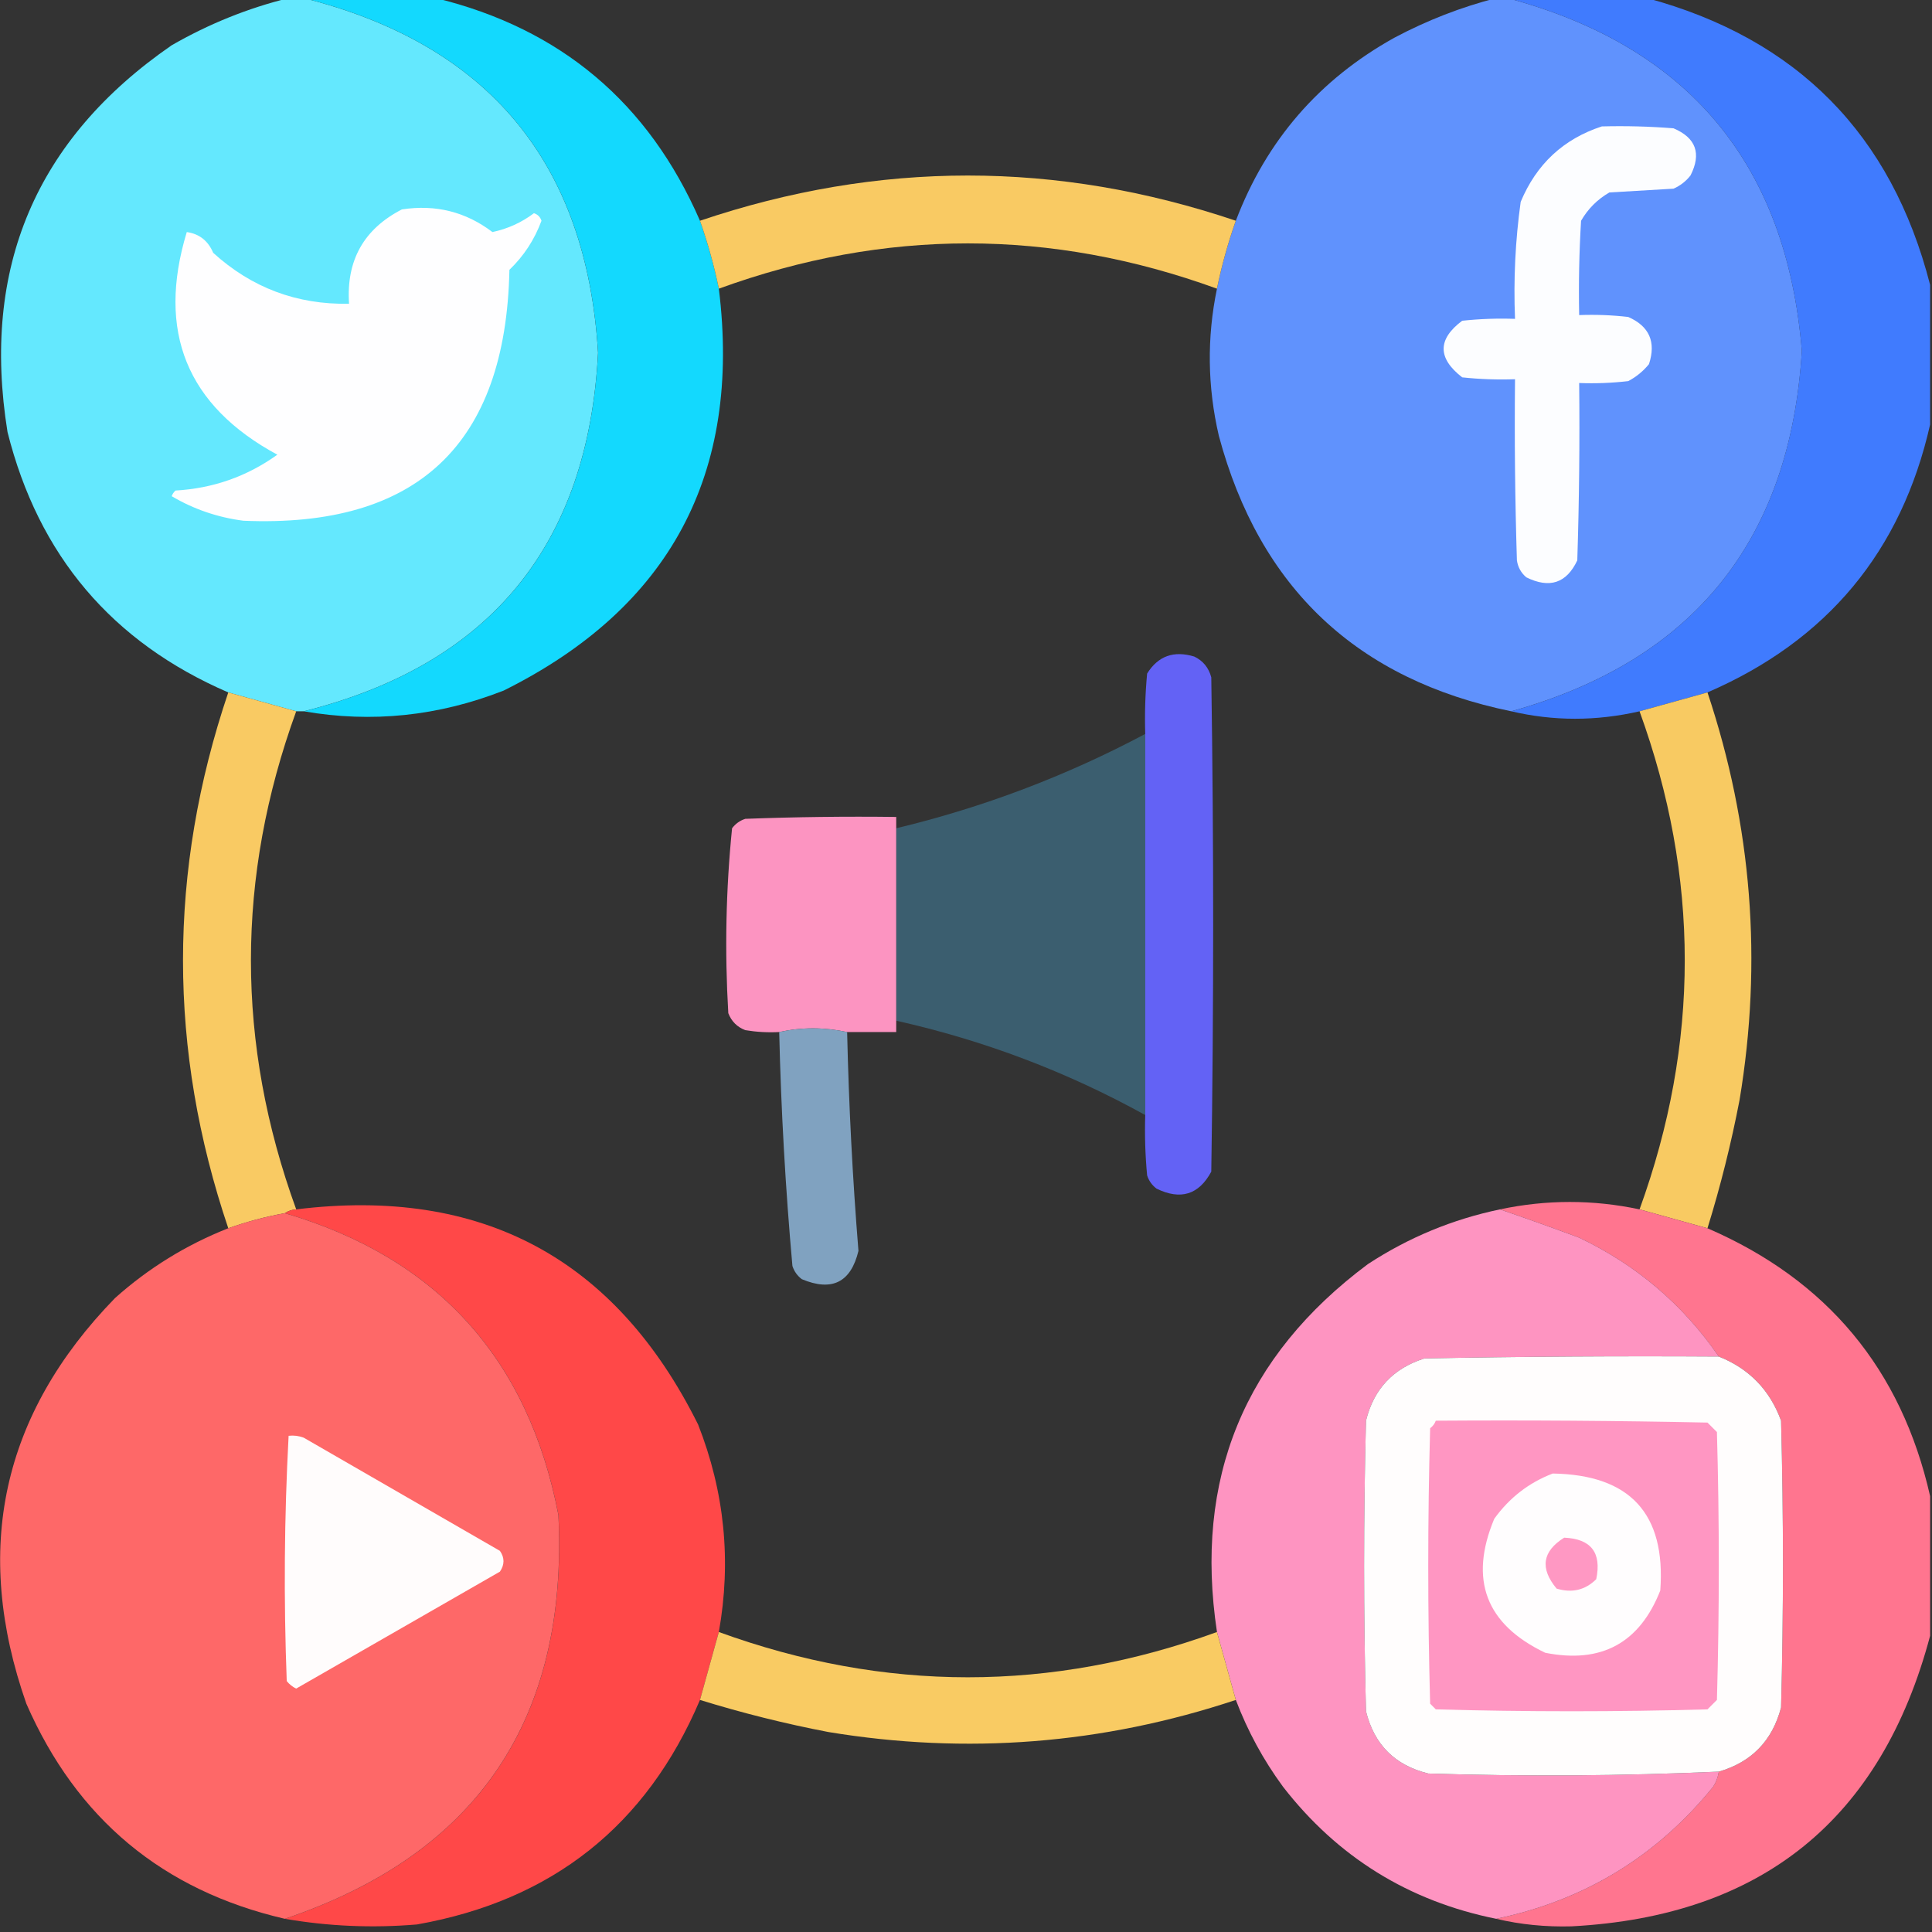<svg width="114" height="114" viewBox="0 0 114 114" fill="none" xmlns="http://www.w3.org/2000/svg">
<rect x="0" y="0" width="114" height="114" fill="#333333" stroke="none"/>
<g clip-path="url(#clip0_18103_25307)">
<path opacity="0.997" fill-rule="evenodd" clip-rule="evenodd" d="M17.031 -0.111C17.328 -0.111 17.625 -0.111 17.922 -0.111C28.823 2.626 34.612 9.602 35.289 20.818C34.703 32.164 28.914 39.215 17.922 41.971C17.774 41.971 17.625 41.971 17.477 41.971C16.145 41.601 14.809 41.23 13.469 40.857C6.612 37.895 2.27 32.774 0.444 25.494C-1.116 15.815 2.112 8.208 10.129 2.672C12.324 1.41 14.624 0.482 17.031 -0.111Z" fill="#64E8FE"/>
<path fill-rule="evenodd" clip-rule="evenodd" d="M17.924 -0.111C20.521 -0.111 23.119 -0.111 25.717 -0.111C33.081 1.686 38.276 6.065 41.303 13.025C41.764 14.337 42.136 15.673 42.416 17.033C43.764 27.958 39.533 35.862 29.725 40.746C25.867 42.26 21.933 42.668 17.924 41.971C28.916 39.215 34.705 32.164 35.291 20.818C34.614 9.602 28.825 2.626 17.924 -0.111Z" fill="#13D9FE"/>
<path opacity="0.995" fill-rule="evenodd" clip-rule="evenodd" d="M88.285 -0.111C88.508 -0.111 88.731 -0.111 88.953 -0.111C99.628 2.735 105.417 9.674 106.321 20.707C105.635 31.89 99.921 38.978 89.176 41.971C80.078 40.109 74.326 34.691 71.92 25.717C71.246 22.818 71.209 19.923 71.809 17.033C72.087 15.678 72.458 14.342 72.922 13.025C74.722 8.293 77.839 4.694 82.274 2.227C84.208 1.2 86.212 0.42 88.285 -0.111Z" fill="#6193FE"/>
<path fill-rule="evenodd" clip-rule="evenodd" d="M88.951 -0.111C91.697 -0.111 94.443 -0.111 97.189 -0.111C106.047 2.289 111.613 7.929 113.889 16.811C113.889 19.557 113.889 22.303 113.889 25.049C112.196 32.532 107.818 37.801 100.752 40.857C99.412 41.229 98.076 41.6 96.744 41.971C94.192 42.557 91.669 42.557 89.174 41.971C99.918 38.978 105.633 31.89 106.318 20.707C105.415 9.674 99.626 2.735 88.951 -0.111Z" fill="#407BFE"/>
<path fill-rule="evenodd" clip-rule="evenodd" d="M94.517 7.459C95.929 7.422 97.339 7.459 98.748 7.571C100.073 8.133 100.407 9.06 99.75 10.354C99.479 10.699 99.145 10.958 98.748 11.133C97.486 11.207 96.224 11.281 94.963 11.356C94.257 11.764 93.701 12.32 93.293 13.026C93.181 14.88 93.144 16.735 93.181 18.592C94.149 18.555 95.114 18.592 96.076 18.703C97.32 19.249 97.728 20.177 97.3 21.486C96.957 21.905 96.549 22.239 96.076 22.488C95.114 22.6 94.149 22.637 93.181 22.6C93.218 26.089 93.181 29.577 93.07 33.065C92.438 34.41 91.436 34.744 90.064 34.067C89.754 33.806 89.568 33.472 89.507 33.065C89.396 29.503 89.359 25.94 89.396 22.377C88.354 22.414 87.315 22.377 86.279 22.266C84.819 21.134 84.819 20.02 86.279 18.926C87.315 18.815 88.354 18.778 89.396 18.815C89.301 16.496 89.413 14.195 89.73 11.912C90.659 9.684 92.254 8.199 94.517 7.459Z" fill="#FCFDFF"/>
<path opacity="0.967" fill-rule="evenodd" clip-rule="evenodd" d="M72.92 13.025C72.456 14.342 72.085 15.678 71.807 17.033C62.008 13.471 52.211 13.471 42.416 17.033C42.136 15.673 41.764 14.337 41.303 13.025C51.838 9.468 62.378 9.468 72.92 13.025Z" fill="#FFCF64"/>
<path fill-rule="evenodd" clip-rule="evenodd" d="M23.713 12.357C25.701 12.051 27.483 12.496 29.057 13.693C29.958 13.502 30.775 13.131 31.506 12.58C31.729 12.654 31.877 12.803 31.951 13.025C31.539 14.141 30.909 15.106 30.059 15.92C29.848 26.225 24.616 31.161 14.361 30.727C12.844 30.53 11.434 30.048 10.131 29.279C10.178 29.149 10.252 29.038 10.354 28.945C12.572 28.818 14.576 28.113 16.365 26.83C11.021 23.941 9.24 19.562 11.021 13.693C11.76 13.798 12.279 14.207 12.58 14.918C14.849 16.98 17.521 17.982 20.596 17.924C20.424 15.372 21.463 13.517 23.713 12.357Z" fill="#FEFEFF"/>
<path opacity="0.95" fill-rule="evenodd" clip-rule="evenodd" d="M67.576 65.795C67.576 58.299 67.576 50.803 67.576 43.307C67.539 42.117 67.576 40.929 67.688 39.744C68.333 38.708 69.26 38.374 70.471 38.742C70.986 38.989 71.32 39.397 71.473 39.967C71.621 49.69 71.621 59.412 71.473 69.135C70.74 70.496 69.663 70.83 68.244 70.137C67.977 69.936 67.791 69.676 67.688 69.357C67.576 68.172 67.539 66.985 67.576 65.795Z" fill="#6665FF"/>
<path opacity="0.967" fill-rule="evenodd" clip-rule="evenodd" d="M13.47 40.857C14.811 41.23 16.147 41.601 17.478 41.971C13.916 51.766 13.916 61.563 17.478 71.361C17.231 71.374 17.009 71.448 16.81 71.584C15.669 71.791 14.556 72.088 13.47 72.475C9.908 61.932 9.908 51.393 13.47 40.857Z" fill="#FFCF64"/>
<path opacity="0.964" fill-rule="evenodd" clip-rule="evenodd" d="M100.752 40.857C103.374 48.715 104.005 56.731 102.645 64.904C102.152 67.468 101.521 69.991 100.752 72.475C99.414 72.103 98.078 71.732 96.744 71.361C100.3 61.562 100.3 51.765 96.744 41.971C98.076 41.6 99.412 41.229 100.752 40.857Z" fill="#FFCF64"/>
<path opacity="0.991" fill-rule="evenodd" clip-rule="evenodd" d="M67.576 43.307C67.576 50.803 67.576 58.299 67.576 65.795C62.954 63.239 58.055 61.384 52.881 60.228C52.881 56.443 52.881 52.658 52.881 48.873C58.016 47.642 62.914 45.786 67.576 43.307Z" fill="#50C4FE" fill-opacity="0.3"/>
<path opacity="0.987" fill-rule="evenodd" clip-rule="evenodd" d="M52.882 48.873C52.882 52.658 52.882 56.443 52.882 60.228C52.882 60.451 52.882 60.674 52.882 60.897C51.917 60.897 50.953 60.897 49.988 60.897C48.63 60.606 47.294 60.606 45.98 60.897C45.308 60.933 44.64 60.896 43.976 60.785C43.493 60.6 43.16 60.266 42.974 59.783C42.758 56.126 42.832 52.489 43.197 48.873C43.398 48.606 43.657 48.42 43.976 48.316C46.944 48.205 49.913 48.168 52.882 48.205C52.882 48.428 52.882 48.65 52.882 48.873Z" fill="#FE95C2"/>
<path opacity="0.969" fill-rule="evenodd" clip-rule="evenodd" d="M49.986 60.897C50.085 65.214 50.307 69.519 50.654 73.811C50.206 75.668 49.093 76.224 47.315 75.481C47.047 75.279 46.861 75.02 46.758 74.701C46.346 70.109 46.087 65.507 45.978 60.897C47.292 60.606 48.628 60.606 49.986 60.897Z" fill="#83A6C5"/>
<path fill-rule="evenodd" clip-rule="evenodd" d="M42.416 96.299C42.047 97.63 41.676 98.966 41.303 100.307C38.149 107.725 32.582 112.141 24.604 113.555C21.977 113.777 19.38 113.665 16.811 113.221C28.156 109.396 33.537 101.454 32.953 89.397C31.177 80.163 25.796 74.225 16.811 71.584C17.009 71.448 17.232 71.374 17.479 71.361C28.404 70.014 36.308 74.244 41.191 84.053C42.755 88.028 43.164 92.11 42.416 96.299Z" fill="#FF4848"/>
<path fill-rule="evenodd" clip-rule="evenodd" d="M96.744 71.361C98.078 71.731 99.414 72.103 100.752 72.475C107.818 75.531 112.196 80.8 113.889 88.283C113.889 91.029 113.889 93.775 113.889 96.521C111.008 107.354 103.957 113.069 92.736 113.666C91.199 113.709 89.715 113.56 88.283 113.221C93.483 112.137 97.751 109.539 101.086 105.428C101.262 105.15 101.373 104.854 101.42 104.537C103.353 103.976 104.578 102.715 105.094 100.752C105.242 95.111 105.242 89.471 105.094 83.83C104.434 82.02 103.209 80.758 101.42 80.045C99.312 76.983 96.566 74.645 93.182 73.031C91.6 72.443 90.041 71.886 88.506 71.361C91.255 70.778 94.001 70.778 96.744 71.361Z" fill="#FF758F"/>
<path opacity="0.995" fill-rule="evenodd" clip-rule="evenodd" d="M88.508 71.361C90.043 71.886 91.602 72.443 93.184 73.031C96.568 74.645 99.314 76.983 101.422 80.045C95.632 80.008 89.843 80.045 84.055 80.156C82.212 80.737 81.062 81.961 80.604 83.83C80.455 89.545 80.455 95.26 80.604 100.975C81.086 102.941 82.311 104.166 84.277 104.648C90.002 104.83 95.717 104.793 101.422 104.537C101.375 104.854 101.264 105.151 101.088 105.428C97.753 109.539 93.485 112.137 88.285 113.221C83.122 112.179 78.928 109.582 75.705 105.428C74.546 103.851 73.618 102.144 72.922 100.307C72.55 98.967 72.179 97.631 71.809 96.299C70.444 87.267 73.413 80.03 80.715 74.59C83.109 73.022 85.707 71.946 88.508 71.361Z" fill="#FF95C2"/>
<path opacity="0.995" fill-rule="evenodd" clip-rule="evenodd" d="M16.806 71.584C25.792 74.225 31.173 80.163 32.949 89.397C33.533 101.454 28.152 109.396 16.806 113.221C9.607 111.552 4.523 107.321 1.555 100.529C-1.635 91.435 0.109 83.457 6.787 76.594C8.766 74.825 10.993 73.452 13.467 72.475C14.552 72.088 15.666 71.791 16.806 71.584Z" fill="#FF6969"/>
<path fill-rule="evenodd" clip-rule="evenodd" d="M101.42 80.045C103.209 80.758 104.434 82.02 105.094 83.83C105.242 89.471 105.242 95.111 105.094 100.752C104.578 102.715 103.354 103.976 101.42 104.537C95.715 104.793 90 104.83 84.275 104.648C82.309 104.166 81.084 102.941 80.602 100.975C80.453 95.26 80.453 89.545 80.602 83.83C81.06 81.961 82.21 80.737 84.053 80.156C89.841 80.045 95.63 80.008 101.42 80.045Z" fill="#FFFDFD"/>
<path fill-rule="evenodd" clip-rule="evenodd" d="M84.721 83.83C90.065 83.793 95.409 83.83 100.752 83.941C100.937 84.127 101.123 84.313 101.309 84.498C101.457 89.768 101.457 95.037 101.309 100.307C101.123 100.492 100.937 100.678 100.752 100.863C95.408 101.012 90.064 101.012 84.721 100.863C84.609 100.752 84.498 100.641 84.387 100.529C84.238 95.111 84.238 89.693 84.387 84.275C84.546 84.154 84.658 84.006 84.721 83.83Z" fill="#FF96C2"/>
<path fill-rule="evenodd" clip-rule="evenodd" d="M17.03 84.721C17.336 84.686 17.633 84.723 17.921 84.832C21.78 87.058 25.64 89.285 29.499 91.511C29.779 91.915 29.779 92.323 29.499 92.736C25.491 95.037 21.483 97.338 17.475 99.638C17.258 99.532 17.072 99.384 16.919 99.193C16.736 94.353 16.773 89.528 17.03 84.721Z" fill="#FFFCFC"/>
<path fill-rule="evenodd" clip-rule="evenodd" d="M91.621 86.947C96.185 87.02 98.301 89.321 97.967 93.85C96.746 96.956 94.482 98.181 91.176 97.523C87.673 95.847 86.671 93.213 88.17 89.619C89.065 88.376 90.215 87.486 91.621 86.947Z" fill="#FFFDFE"/>
<path fill-rule="evenodd" clip-rule="evenodd" d="M92.296 90.732C93.883 90.8 94.514 91.616 94.188 93.182C93.54 93.826 92.761 94.011 91.85 93.738C90.856 92.544 91.004 91.542 92.296 90.732Z" fill="#FF98C3"/>
<path opacity="0.968" fill-rule="evenodd" clip-rule="evenodd" d="M42.416 96.299C52.211 99.861 62.008 99.861 71.807 96.299C72.177 97.631 72.548 98.967 72.92 100.307C65.061 102.918 57.046 103.549 48.873 102.199C46.31 101.707 43.786 101.076 41.303 100.307C41.676 98.966 42.047 97.63 42.416 96.299Z" fill="#FFCF64"/>
</g>
<defs>
<clipPath id="clip0_18103_25307">
<rect width="114" height="114" fill="white"/>
</clipPath>
</defs>
</svg>
